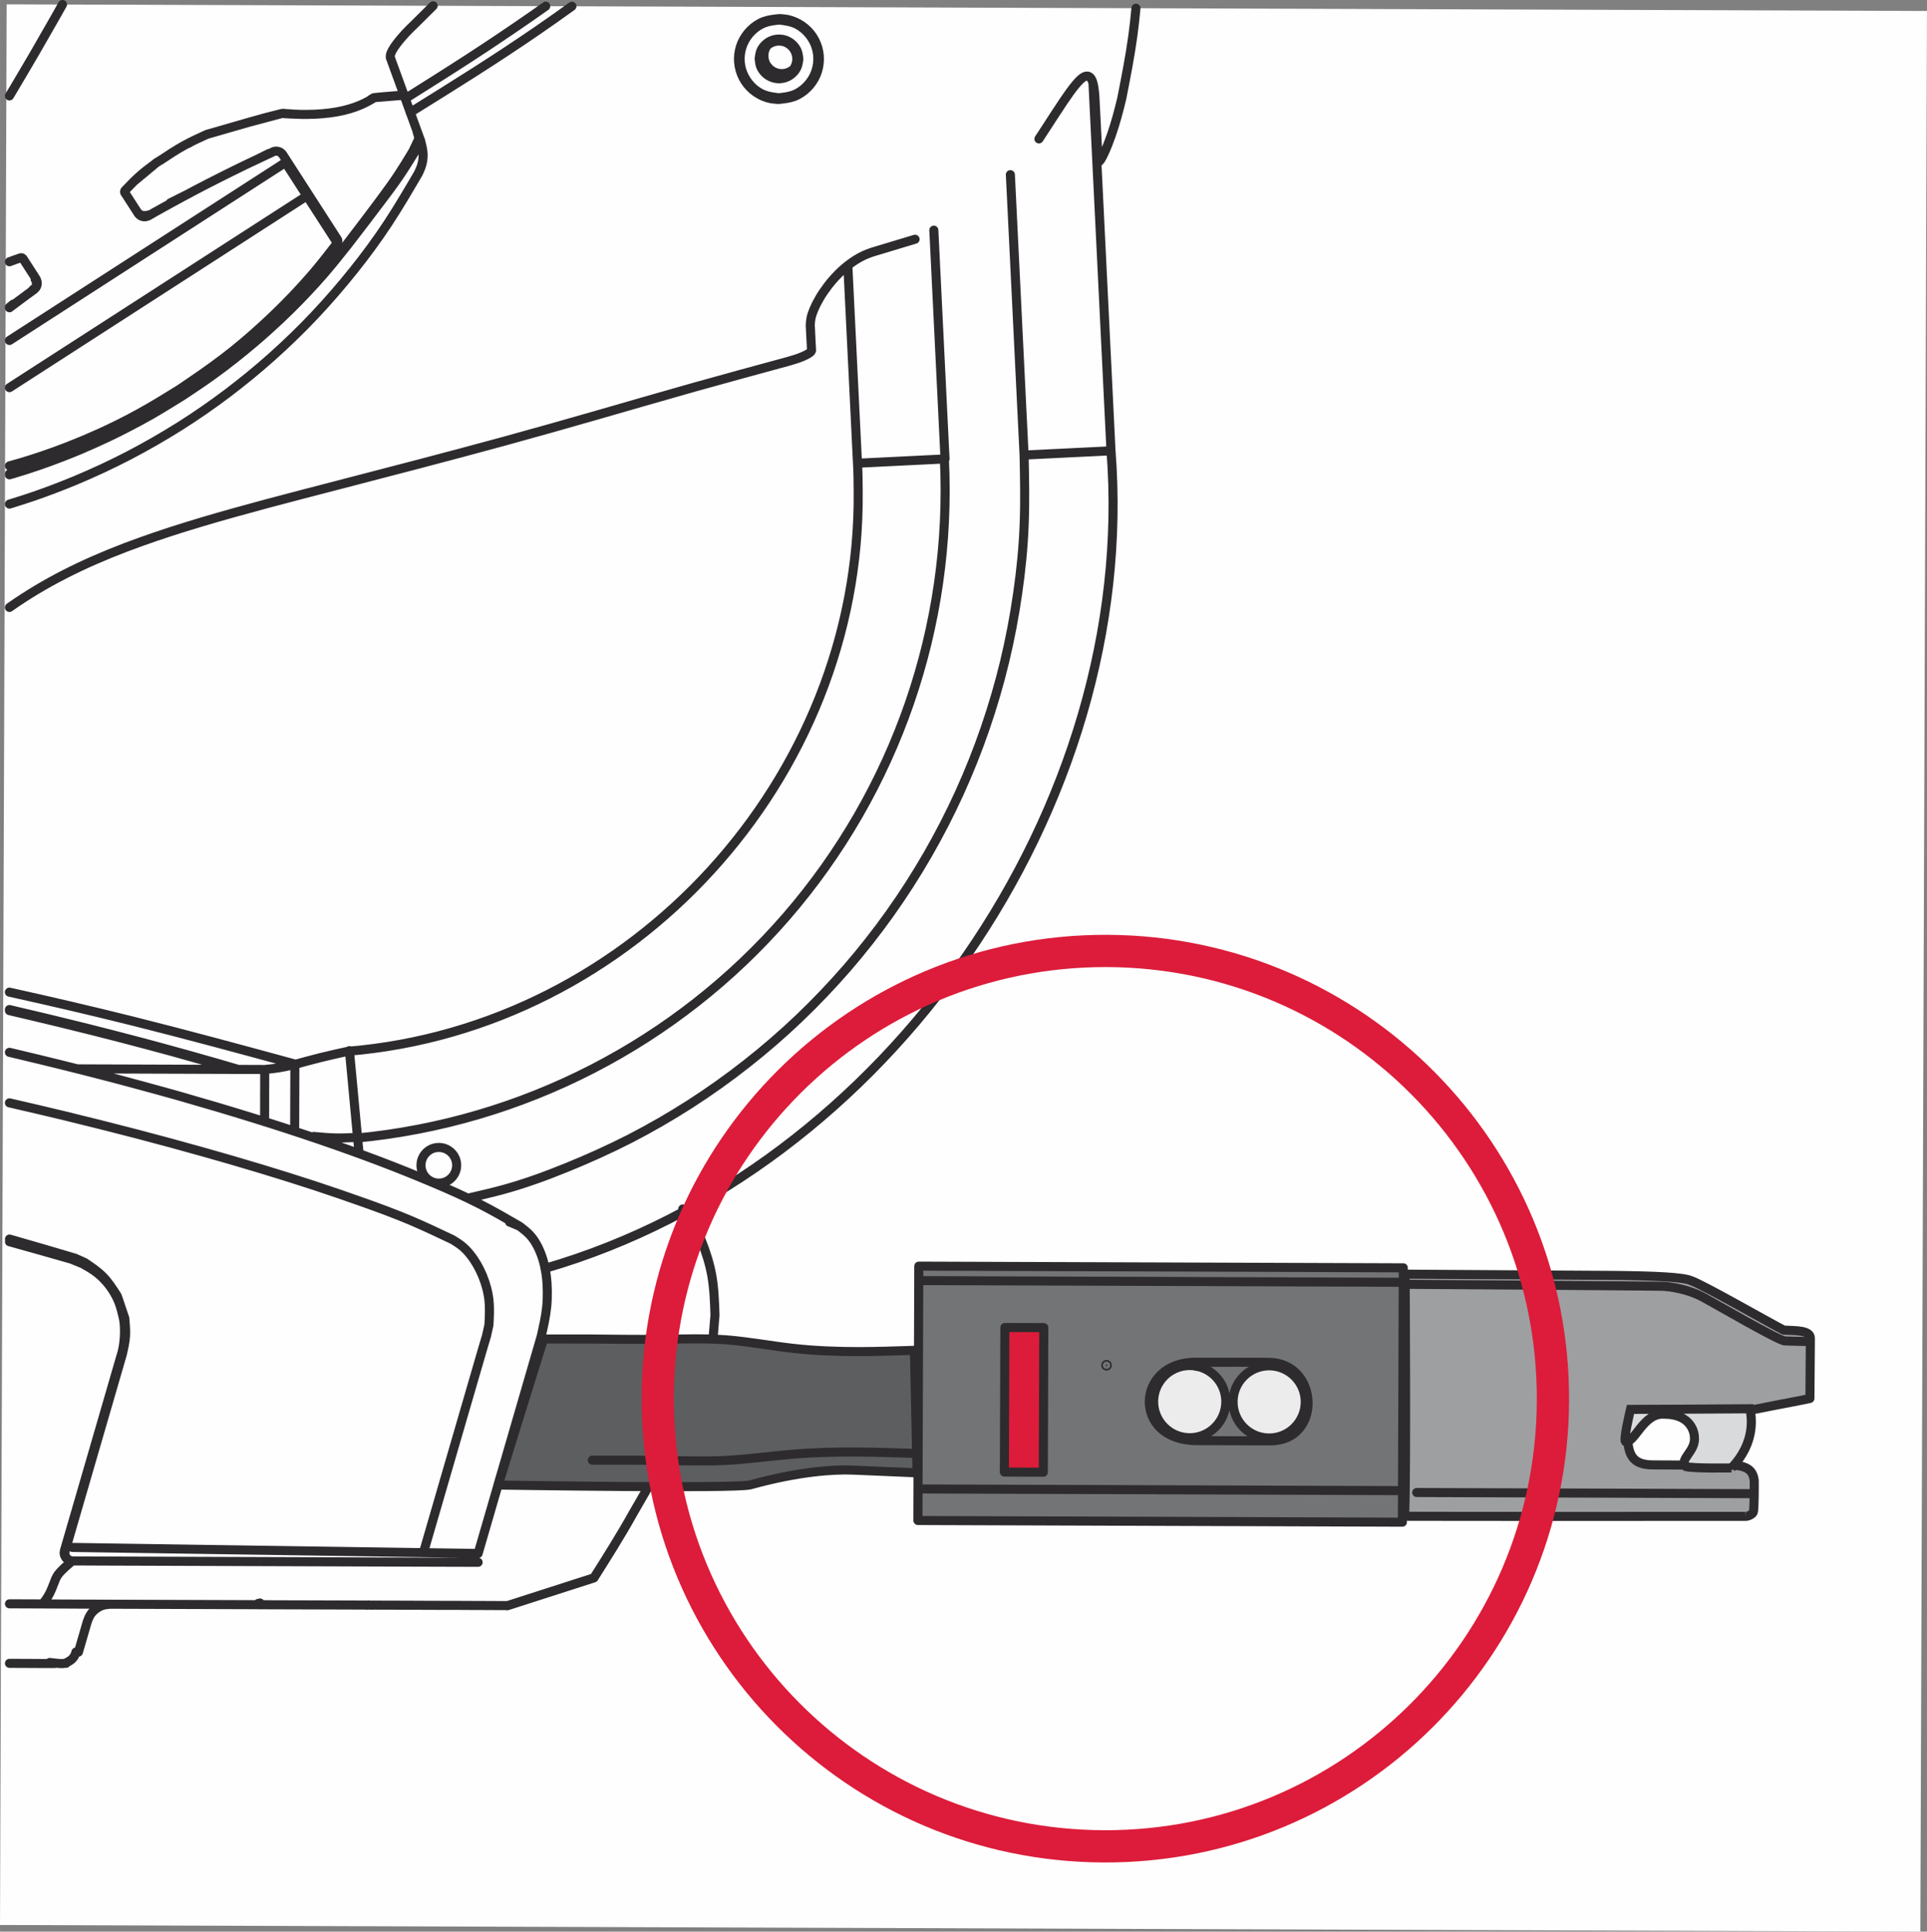 <?xml version="1.0" encoding="UTF-8"?>
<!DOCTYPE svg PUBLIC "-//W3C//DTD SVG 1.1//EN" "http://www.w3.org/Graphics/SVG/1.1/DTD/svg11.dtd">
<!-- Creator: CorelDRAW 2017 -->
<svg xmlns="http://www.w3.org/2000/svg" xml:space="preserve" width="26.568mm" height="26.627mm" version="1.1" style="shape-rendering:geometricPrecision; text-rendering:geometricPrecision; image-rendering:optimizeQuality; fill-rule:evenodd; clip-rule:evenodd"
viewBox="0 0 2221.38 2226.34"
 xmlns:xlink="http://www.w3.org/1999/xlink">
 <rect x="0" y="0" width="2221.38" height="2226.34" fill="#808080" stroke="none"/>
 <defs>
  <style type="text/css">
   <![CDATA[
    .str4 {stroke:#DC1C3A;stroke-width:37.17;stroke-miterlimit:4}
    .str2 {stroke:#2D2B2D;stroke-width:10.44;stroke-miterlimit:4}
    .str1 {stroke:#2D2B2D;stroke-width:10.44;stroke-linejoin:round;stroke-miterlimit:3.864}
    .str3 {stroke:#2D2B2D;stroke-width:10.44;stroke-linejoin:round;stroke-miterlimit:4}
    .str0 {stroke:#2D2B2D;stroke-width:10.44;stroke-linecap:round;stroke-linejoin:round;stroke-miterlimit:4}
    .fil1 {fill:none;fill-rule:nonzero}
    .fil0 {fill:#FEFEFE;fill-rule:nonzero}
    .fil7 {fill:#ECECED;fill-rule:nonzero}
    .fil5 {fill:#D9DADB;fill-rule:nonzero}
    .fil4 {fill:#9E9FA1;fill-rule:nonzero}
    .fil3 {fill:#737476;fill-rule:nonzero}
    .fil2 {fill:#5D5E60;fill-rule:nonzero}
    .fil8 {fill:#2D2B2D;fill-rule:nonzero}
    .fil6 {fill:#DC1C3A;fill-rule:nonzero}
   ]]>
  </style>
 </defs>
 <g id="Слой_x0020_1">
  <polygon class="fil0" points="-0,2218.65 2213.71,2226.34 2221.38,12.64 7.67,5 "/>
  <path class="fil1 str0" d="M94.63 1456.33l-11.56 -4.72m739.24 86.96l1.89 -22.77m0 0c-0.5,-15.48 -1.04,-30.98 -3.75,-46.08 -2.45,-13.5 -6.67,-26.75 -11.89,-39.73 -4.96,-12.24 -10.79,-24.27 -19.35,-34.21 -0.71,-0.77 -1.45,-1.59 -2.16,-2.36m-446.2 -166.81c-62.29,-16.96 -124.65,-33.92 -187.27,-49.61 -47.42,-11.84 -95.02,-22.97 -142.76,-33.49m588.42 269.98c4.13,3.13 8.23,6.31 11.71,10.06 3.72,4.07 6.7,8.76 9.15,13.66 2.53,5.04 4.52,10.29 6.08,15.69 1.59,5.58 2.74,11.33 3.5,17.12 0.8,5.99 1.19,12.03 1.25,18.05 0.08,6.05 -0.12,12.12 -0.71,18.17 -1.18,11.41 -3.75,22.71 -6.35,34m0 0l-72.7 250.22m-276.21 -557.83c-8.02,-2.36 -16.07,-4.69 -24.12,-7.05 -11.8,-3.42 -23.57,-6.76 -35.4,-10.03 -11.38,-3.15 -22.8,-6.31 -34.24,-9.41 -12.12,-3.24 -24.28,-6.52 -36.52,-9.65 -4.57,-1.24 -9.2,-2.44 -13.83,-3.6 -4.96,-1.3 -9.88,-2.53 -14.84,-3.78 -5.22,-1.35 -10.47,-2.71 -15.75,-4.01 -5.54,-1.39 -11.12,-2.78 -16.69,-4.11 -5.11,-1.3 -10.21,-2.51 -15.31,-3.75 -5.13,-1.24 -10.21,-2.51 -15.31,-3.71 -5.13,-1.27 -10.23,-2.45 -15.37,-3.66 -5.08,-1.24 -10.21,-2.42 -15.34,-3.6 -3.78,-0.93 -7.59,-1.82 -11.4,-2.71m259.36 69.05c-13.65,-4.07 -27.26,-8.05 -40.94,-11.97 -19.99,-5.75 -40.11,-11.21 -60.26,-16.58 -20.89,-5.6 -41.82,-11 -62.86,-16.28 -24.51,-6.14 -49.02,-12.12 -73.62,-17.91l-21.67 -5.09m0 48.07l9.34 2.22c16.11,3.84 32.22,7.7 48.29,11.68 15.73,3.9 31.42,7.84 47.11,11.91 15.34,3.95 30.62,7.97 45.93,12.18 14.92,3.98 29.85,8.17 44.75,12.33 28.64,8.17 57.22,16.61 85.69,25.48 25.99,8.02 51.86,16.45 77.67,25.28 23.06,7.9 46.07,16.14 68.9,24.81 20.48,7.78 40.77,15.99 60.91,24.48 18.11,7.64 36.1,15.6 53.54,24.52 15.75,8.02 31.03,16.9 46.31,25.74m-9.26 -3.95l9.26 3.95m-11.91 -5.01l2.65 1.06m-101.91 380l23.04 -79.37m-407.26 73.65l384.22 5.72m0 0l54.3 0.79m0 0c1.33,0 2.66,0.09 3.6,0.09l2.03 0m3.16 0.03l-3.13 -0.03m-464.54 -6.91l20.35 0.3m407.26 -73.65l45.72 -157.27m6.76 -25.75l-2.89 12.88m-3.86 12.87l3.86 -12.87m-549.87 -268.9c21.43,4.87 42.84,9.92 64.18,15.06 27.55,6.73 55.03,13.57 82.44,20.74 25.51,6.67 50.94,13.55 76.36,20.71 22.24,6.22 44.42,12.71 66.57,19.38 20.68,6.28 41.27,12.68 61.8,19.41 19.41,6.4 38.7,13.04 57.96,19.88 17.9,6.4 35.78,12.98 53.3,20.38 16.16,6.91 32.12,14.42 48.02,22.01m42.12 98.46c0.5,-9.5 1.06,-19 0.03,-28.44 -1,-9.71 -3.69,-19.29 -7.43,-28.38 -3.63,-8.79 -8.34,-17.13 -14.31,-24.57 -2.8,-3.55 -5.95,-6.85 -9.5,-9.71 -3.42,-2.78 -7.13,-5.04 -10.91,-7.37m-449.49 -1423.47l-9.68 17.14c-7.2,12.68 -14.45,25.31 -21.76,37.93 -8.85,15.17 -17.76,30.33 -26.79,45.46l-2.91 4.84m1251.76 10.88l-0.54 -10.74m-328.05 264.14l0.32 5.96m-15.81 -312.67c-0.12,11.33 -9.46,20.42 -20.82,20.29 -11.35,-0.12 -20.44,-9.46 -20.29,-20.79m43.42 0.5l-2.31 0m-41.11 -0.5c0.12,-11.35 9.41,-20.43 20.79,-20.32 11.35,0.12 20.44,9.44 20.32,20.82m-41.11 -0.5l-2.3 -0.03m0 0c0.35,-2.98 0.76,-5.99 1.82,-8.73 1.1,-2.78 2.89,-5.25 5.08,-7.35 2.16,-2.09 4.69,-3.77 7.43,-4.87 2.8,-1.12 5.81,-1.68 8.82,-1.65 2.98,0.06 5.95,0.64 8.67,1.82 2.78,1.21 5.28,2.93 7.37,5.08 2.12,2.12 3.84,4.69 4.87,7.47 1.04,2.77 1.33,5.78 1.66,8.75m0 0c-0.38,2.98 -0.8,5.99 -1.86,8.7 -1.09,2.78 -2.88,5.28 -5.04,7.34 -2.15,2.12 -4.69,3.81 -7.46,4.9 -2.78,1.1 -5.79,1.68 -8.8,1.68 -2.98,-0.08 -5.95,-0.71 -8.7,-1.89 -2.74,-1.18 -5.25,-2.88 -7.35,-5.04 -2.15,-2.18 -3.83,-4.69 -4.89,-7.46 -1,-2.78 -1.33,-5.75 -1.62,-8.76m22.32 45.07c5.84,-0.62 11.74,-1.24 17.17,-3.21 5.43,-2.01 10.48,-5.4 14.67,-9.56 4.19,-4.16 7.58,-9.03 9.87,-14.42 2.31,-5.34 3.51,-11.21 3.63,-17.11 0.06,-5.87 -1.06,-11.74 -3.21,-17.17 -2.22,-5.45 -5.43,-10.38 -9.56,-14.62 -4.07,-4.22 -9.03,-7.79 -14.4,-9.88 -5.39,-2.12 -11.26,-2.89 -17.11,-3.6m0 0c-5.87,0.56 -11.74,1.19 -17.22,3.22 -5.4,2.01 -10.44,5.4 -14.63,9.5 -4.19,4.16 -7.58,9.08 -9.85,14.42 -2.3,5.4 -3.57,11.21 -3.63,17.08 -0.09,5.89 1.03,11.76 3.21,17.19 2.18,5.43 5.46,10.38 9.56,14.69 4.07,4.22 9,7.73 14.4,9.85 5.37,2.12 11.24,2.87 17.11,3.63m0 0.89l0 -0.89m1.06 -90.52c-6.02,0.62 -12.01,1.26 -17.55,3.3 -5.58,2.03 -10.68,5.51 -14.89,9.7 -4.31,4.25 -7.7,9.21 -10.06,14.63 -2.37,5.46 -3.66,11.35 -3.75,17.32 -0.09,5.99 0.99,12.03 3.21,17.52 2.16,5.55 5.48,10.68 9.67,15.05 4.16,4.36 9.17,7.99 14.72,10.2 5.54,2.16 11.56,2.92 17.58,3.69m0 0c5.99,-0.64 12.03,-1.21 17.55,-3.24 5.58,-2.09 10.65,-5.54 14.92,-9.73 4.28,-4.25 7.67,-9.17 10.03,-14.63 2.36,-5.48 3.63,-11.41 3.71,-17.37 0.12,-5.95 -1,-11.94 -3.21,-17.52 -2.16,-5.54 -5.46,-10.68 -9.65,-14.96 -4.19,-4.33 -9.23,-7.78 -14.72,-10.2 -2.8,-1.21 -5.67,-2.16 -8.61,-2.78 -2.95,-0.54 -5.96,-0.71 -8.97,-0.97m0 0l0 -0.03 0 -0.18 0 -0.27 0 -0.29m-1.09 93.24l0 -0.15 0 -0.2c0,-0.09 0,-0.12 0.03,-0.21l0 -0.18 0 -0.12 0 -0.12 0 -0.09m-447.52 -47.22c-0.03,-1.47 -0.03,-2.89 0.68,-4.98 0.74,-1.97 2.18,-4.63 4.16,-7.53 2.01,-2.94 4.52,-6.19 7.37,-9.56 3.07,-3.6 6.58,-7.4 10.33,-11.15 1.3,-1.24 2.59,-2.47 3.92,-3.75m0 0c7.65,-7.55 15.3,-15.11 22.91,-22.71m-49.36 59.67c1.82,4.98 3.65,9.97 5.57,15.31 1.54,4.13 3.1,8.49 5.23,14.31 1.06,2.86 2.24,6.16 3.33,9.17 1.13,3.01 2.12,5.84 3.16,8.61m0 0c0.23,0.77 0.53,1.51 0.94,2.6 0.38,1.12 0.91,2.53 1.47,4.16 0.62,1.6 1.27,3.39 1.92,5.23 0.43,1.26 0.94,2.53 1.38,3.86m424.49 -14.96c-3.07,-0.21 -6.17,-0.41 -9.15,-0.97 -3.04,-0.62 -5.96,-1.56 -8.79,-2.8 -5.64,-2.51 -10.79,-5.99 -15.04,-10.42 -4.31,-4.39 -7.68,-9.64 -9.88,-15.31 -2.22,-5.66 -3.36,-11.76 -3.28,-17.84 0.09,-6.08 1.41,-12.15 3.8,-17.73 2.42,-5.54 5.9,-10.65 10.27,-14.92 4.36,-4.28 9.52,-7.82 15.22,-9.92 5.67,-2.06 11.8,-2.71 17.93,-3.33m0 0c3.04,0.18 6.1,0.41 9.11,0.97 3.01,0.62 5.96,1.6 8.79,2.83 5.61,2.42 10.8,5.99 15.05,10.38 4.27,4.36 7.63,9.64 9.85,15.28 2.27,5.66 3.36,11.83 3.24,17.88 -0.06,6.08 -1.39,12.12 -3.75,17.7 -2.39,5.57 -5.9,10.64 -10.27,14.95 -4.36,4.28 -9.52,7.82 -15.19,9.91 -5.66,2.07 -11.8,2.72 -17.93,3.34m-415.46 85.66c-11.24,19.17 -22.47,38.34 -34.66,56.9 -12.3,18.7 -25.6,36.75 -39.56,54.21 -14.28,17.88 -29.26,35.19 -44.92,51.82 -15.81,16.76 -32.38,32.8 -49.58,48.14 -16.43,14.66 -33.51,28.61 -51.06,41.91 -17.73,13.33 -35.95,26.01 -54.72,37.84 -19.08,12 -38.73,23.3 -58.81,33.77 -20.23,10.5 -41,20.18 -62.09,28.96 -15.93,6.61 -31.97,12.72 -48.23,18.32 -9.13,3.09 -18.29,6.05 -27.48,8.84m474.09 -418.49c1.27,4.96 2.54,9.94 2.78,15.02 0.2,5.1 -0.65,10.35 -2.42,15.16 -0.94,2.63 -2.12,5.1 -3.33,7.58m-9.03 -70.7l12.01 32.94m808.2 -49.2c4.72,-24.04 9.47,-48.05 12.78,-72.27 1.43,-10.49 2.58,-21.04 3.54,-31.59m-43.62 175.65c0.14,0.53 0.2,1.12 0.47,1.26 0.21,0.12 0.53,0 0.91,-0.35 0.42,-0.38 0.94,-1.04 1.54,-1.83 0.85,-1.33 1.76,-3.04 2.74,-4.89 1.86,-3.69 3.71,-7.97 5.45,-12.37 2.66,-6.72 5.13,-13.86 7.41,-21.05 2.24,-7.26 4.34,-14.61 6.2,-22.07 0.91,-3.48 1.74,-6.99 2.59,-10.5m-31.06 -2.63c0.54,10.5 1.06,21 1.56,30.53 0.48,9.82 0.94,18.67 1.3,26.37 0.35,6.4 0.62,11.95 0.89,17.53m-68.2 -25.02c2.57,-3.92 5.17,-7.9 7.73,-11.86 7.07,-10.89 13.92,-21.53 20.7,-31.62 5.08,-7.47 10.06,-14.66 15.04,-20.38 1.98,-2.27 3.9,-4.31 5.87,-5.84 1.92,-1.54 3.84,-2.57 5.58,-2.72 1.51,-0.18 2.89,0.42 4.04,1.48 1.3,1.24 2.3,3.24 3.04,5.6 1.41,4.46 1.95,10.21 2.44,15.93m-251.48 178.39l44.24 -13.34m-120.81 99.08c0.12,-2.68 0.29,-5.43 0.91,-8.4 0.65,-3.04 1.83,-6.4 3.3,-9.92 1.77,-4.21 3.98,-8.58 6.66,-13.09 2.72,-4.66 5.93,-9.35 9.53,-14.07 3.57,-4.66 7.55,-9.2 11.97,-13.65 4.54,-4.6 9.65,-8.96 15.25,-12.95 6.02,-4.27 12.65,-8.08 19.82,-10.68 2.98,-1.15 6.01,-2.09 9.11,-2.98m-75.08 114.68c-0.2,-3.42 -0.38,-6.91 -0.62,-11.62 -0.23,-4.84 -0.56,-11.12 -0.88,-17.32m-25.58 41.74c3.13,-0.91 6.22,-1.77 9.15,-2.74 2.92,-0.98 5.66,-2.01 8.11,-3.07 2.36,-1 4.42,-2.07 6.01,-3.04 1.56,-0.94 2.78,-1.83 3.28,-2.63 0.33,-0.48 0.41,-0.92 0.53,-1.33m-924.67 296.38c5.01,-3.52 10.08,-6.96 15.21,-10.29 20.92,-13.63 42.83,-25.6 65.4,-36.31 23.06,-10.89 46.81,-20.47 70.88,-29.06 22.77,-8.19 45.84,-15.57 68.99,-22.5 25.04,-7.49 50.29,-14.42 75.54,-21.24 27.76,-7.41 55.6,-14.63 83.41,-21.83 30.62,-7.96 61.21,-15.89 91.76,-23.89 33.24,-8.76 66.45,-17.53 99.58,-26.61 35.58,-9.73 71.09,-19.82 106.55,-29.99 36.86,-10.56 73.65,-21.33 110.55,-31.71 36.51,-10.26 73.12,-20.2 109.72,-30.14m372.27 102.97c32.03,409.36 -258,828.23 -652.52,942.38m360.29 -928.1l-11.12 -227.45m282.67 -209.04l20.68 422.21m-292.22 14.28c0.54,8.58 0.89,25.43 0.8,33.98m0 0c2.68,329.86 -259.66,616.86 -588.43,643.88m-62.94 15.69c10.56,-2.93 21.12,-5.81 31.76,-8.47 10.47,-2.59 21.09,-4.92 31.62,-7.26m-96.22 21.04c5.52,-0.54 11,-1.1 16.46,-1.95 5.48,-0.92 10.94,-2.1 16.37,-3.36m-248.8 4.57l216.45 0.74m160.25 -1122.9l0.18 0m-248.48 55.33l3.1 -1.83m-42.83 26.31l2.37 -1.92m-26.29 21.86l4.31 -3.63m177.19 -74.66c-2.39,-0.09 -4.78,-0.18 -6.64,-0.38 -1.47,-0.12 -2.57,-0.35 -1.97,-0.15 -0.59,-0.2 0.5,0.03 1.97,0.15 1.86,0.21 4.25,0.29 6.64,0.38m-59.23 12.8l10.97 -3.16m141.44 -26.61l0 -0.12c-0.09,-0.08 -0.65,0.23 -1.18,0.54m-385.34 210.72l-0.29 5.64m-0.83 0.53l-2.57 1.95m2.83 -12.18c0.33,0.54 0.64,1.1 0.91,1.68 0.27,0.56 0.41,1.15 0.54,1.81 0.18,1.06 0.08,2.18 0.03,3.33m-16.1 -30.03l15.02 23.3m117.54 -75.78l-15.04 -23.3m20.74 27.11c-1.06,-0.41 -2.12,-0.77 -3.04,-1.39 -0.5,-0.35 -1,-0.82 -1.39,-1.2 -0.43,-0.5 -0.76,-1.06 -1.15,-1.56m7.43 3.07l4.98 0.14m-3.8 1.3l-5.25 -2.09m8.94 0l-2.86 1.53m315.99 -87.87l-7.26 14.92m-266.15 279.36c-12.03,7.49 -24.1,14.98 -36.37,22.09 -9.44,5.37 -19.02,10.56 -28.7,15.48 -7.2,3.72 -14.46,7.35 -21.77,10.79 -5.33,2.54 -10.7,5.02 -16.1,7.41 -5.4,2.45 -10.74,4.77 -16.14,7.05 -7.05,2.95 -14.1,5.75 -21.2,8.49 -8.7,3.39 -17.47,6.55 -26.31,9.62 -10.23,3.51 -20.56,6.87 -30.94,9.85l-2.85 0.81m390.02 -265.16c-8.79,11.04 -17.55,22.16 -26.76,32.8 -6.93,8.05 -14.1,15.96 -21.44,23.63 -5.67,5.96 -11.39,11.86 -17.26,17.64 -4.25,4.21 -8.59,8.38 -12.92,12.47 -4.34,4.04 -8.68,8.02 -13.04,11.95 -5.63,5.04 -11.26,10.03 -17.02,14.87 -7.02,5.95 -14.13,11.74 -21.33,17.46 -8.67,6.87 -17.52,13.57 -26.55,20.03 -10.91,7.85 -22.12,15.25 -33.33,22.72m266.11 -279.33c-5.6,9.02 -11.2,18.11 -17.25,26.96 -5.99,8.82 -12.45,17.47 -19,26.1 -6.61,8.82 -13.24,17.53 -19.94,26.35 -6.78,8.75 -13.54,17.52 -20.29,26.36m-183.68 -116.81l3.45 -2.03m-40.49 24.36l5.25 -3.19m-169.99 166l-4.57 3.7m143.02 -144.62l26.49 -22.04m97.52 -43.95l9.23 -2.66m-68.4 81.76l-22.42 11.21m111.71 -55.93l-11 5.52m2.39 1665.07c0.08,-0.03 0.12,-0.15 0.18,-0.23 0.12,-0.21 0.21,-0.44 0.27,-0.65m-222.99 68.75l-0.74 0.71m11.59 -12.98c-0.65,1.74 -1.3,3.45 -2.24,5.02 -0.98,1.62 -2.3,3.09 -3.8,4.21 -1.45,1.15 -3.13,1.97 -4.75,2.83m607.22 -97.46l-99.7 32.07m100.32 -32.27l-100.32 32.27m-283.4 -1.12c-0.65,0 -1.3,0 -1.77,-0.06 -0.29,-0.03 -0.53,-0.03 -0.56,-0.07 -0.03,-0.06 0,-0.12 0.12,-0.26 0.06,-0.12 0.21,-0.23 0.36,-0.44 0.14,-0.15 0.29,-0.36 0.41,-0.56 0.12,-0.21 0.18,-0.44 0.27,-0.65m124.94 2.16l0 0c0,0.12 -0.12,0.12 -0.26,0.18 -0.18,0 -0.38,0.03 -0.65,0.03 -0.29,0.03 -0.65,0.03 -1.12,0.09l-0.94 0m-344.96 66.3l-0.74 0.71m-5.81 0.29c-0.94,-0.03 -1.89,-0.12 -4.01,-0.29 -2.18,-0.21 -5.6,-0.59 -9.03,-1m30.44 -11.97c-0.65,1.74 -1.3,3.45 -2.24,5.02 -0.98,1.62 -2.3,3.09 -3.8,4.21 -1.45,1.15 -3.13,1.97 -4.75,2.83m221.96 -67.22c-0.23,0.18 -0.53,0.33 -0.79,0.41 -0.29,0.12 -0.59,0.12 -0.89,0.12m2.3 -1.06l-1.35 0.65m131.56 1c-0.18,0.03 -0.33,0.03 -0.47,0.03l-0.65 0m-123.5 -582.35l-0.06 17.73 -0.03 7.37m29.26 -1161.49c0.33,-0.06 0.62,-0.12 0.94,-0.12 0.21,0.06 0.38,0.12 0.54,0.21m140.19 43.04c0.23,0.21 0.48,0.41 0.65,0.62 0.2,0.21 0.35,0.35 0.44,0.54 0.12,0.2 0.2,0.35 0.2,0.44 0.06,0.12 0,0.2 -0.06,0.29m-45.84 -63.8l-2.65 1.71m38.37 -0.56c24.78,-15.58 49.56,-31.12 74,-46.99 24.36,-15.84 48.41,-31.95 72.12,-48.46 5.33,-3.71 10.64,-7.45 15.94,-11.2m30.18 0.1c-13.04,9.42 -26.21,18.7 -39.52,27.85 -23.86,16.4 -48.08,32.32 -72.68,48.02 -24.54,15.69 -49.44,31.09 -74.31,46.55m12.53 1213.36c0.03,-11.35 9.26,-20.53 20.62,-20.47 11.36,0.06 20.56,9.26 20.5,20.65 -0.06,11.35 -9.29,20.53 -20.64,20.47 -11.35,-0.03 -20.54,-9.32 -20.48,-20.65m-75.15 -31.17c192.11,-18.09 369.88,-109.56 496.28,-255.35 126.33,-145.78 191.64,-334.79 182.22,-527.55m-783.6 738.86l0 -2.18 0 -2.12 0 -1.95 0.03 -1.95 0 -1.8 0 -1.81 0.03 -1.65 0 -1.6 0 -1.5 0 -1.48 0 -1.39 0 -1.3 0 -1.18c0,-0.41 0,-0.83 0,-1.21l0 -1.09 0 -1 0 -0.98 0 -0.91c0,-0.29 0.03,-0.56 0.03,-0.85l0 -0.77 0 -0.74 0 -0.65 0 -0.64 0 -0.56 0 -0.5 0 -0.54 0.03 -0.41 0 -0.36 0 -0.32 0 -0.33 0 -0.29 0 -0.24 0 -0.2 0 -0.18 0 -0.12 0 -0.12 0 -0.03 0 -0.09 0 -0.06m608.9 -1152.4c-8.85,7.17 -21.8,5.75 -28.94,-3.09 -5.87,-6.96 -6.07,-18.23 -0.35,-25.31m-574.82 125.39l-0.09 -0.15c-0.03,0 -0.06,-0.09 -0.08,-0.15m155.94 -67.22l-0.03 0.03m-227.27 45.13l48.25 -13.9m142.21 -27.07c0.23,-0.21 0.44,-0.44 0.74,-0.65 0.18,-0.18 0.5,-0.33 0.77,-0.44 0.26,-0.12 0.62,-0.18 0.91,-0.27m-392.16 221.23c0.89,-0.86 1.8,-1.69 2.45,-2.66 0.56,-0.94 0.98,-2.01 1.18,-3.04 0.18,-1.12 0.21,-2.24 0,-3.3 -0.2,-1.19 -0.77,-2.31 -1.33,-3.39m0 0l-0.88 0.65m-14.13 -23.93l-0.03 -0.03m-2.59 -1c0.23,0 0.5,-0.06 0.71,-0.06 0.26,0 0.49,0.06 0.76,0.12 0.23,0.12 0.48,0.23 0.65,0.41 0.18,0.15 0.33,0.33 0.47,0.54m144.8 -49.41c-1.15,0.44 -2.27,0.94 -3.45,1.09 -1.06,0.21 -2.18,0.09 -3.27,-0.2 -1.06,-0.23 -2.1,-0.65 -2.95,-1.3 -1,-0.69 -1.77,-1.66 -2.53,-2.6m-15.08 -23.36c-0.12,-0.21 -0.21,-0.44 -0.27,-0.65 -0.08,-0.2 -0.08,-0.47 -0.08,-0.74 0.03,-0.23 0.08,-0.53 0.18,-0.74 0.12,-0.21 0.23,-0.38 0.38,-0.65m30.68 27.08c-1.13,0.59 -2.22,1.21 -3.43,1.1l-0.03 0m-135.57 88.51c0.98,-0.74 2.01,-1.51 2.42,-2.65l0 -0.03m444.63 -174.65c0,0 0.03,0 0.03,0.06l0 0.03c0,0.06 0.03,0.09 0.03,0.12 0.03,0.06 0.03,0.12 0.03,0.21 0,0.06 0,0.06 0,0.08 0,0.03 0.03,0.09 0.03,0.09l0 0.06c0,0 0.03,0 0.03,0.06m-7.08 14.87l7.08 -14.87m-0.15 -0.71l-2.09 -7.43m-444.96 184.77l-4.48 3.24m6.66 -4.83l-2.18 1.59m139.02 -89.61l-2.33 1.33m7.11 -4.07l-4.77 2.74m135.12 -69.37c0.12,-0.03 0.21,-0.03 0.27,-0.09 0.03,-0.03 0.06,-0.03 0.09,-0.06l0.14 0c0.44,-0.27 1,-0.5 1.54,-0.74 0.26,-0.12 0.53,-0.29 0.79,-0.38 0.15,-0.06 0.33,-0.15 0.47,-0.21 0.03,-0.03 0.06,-0.03 0.09,-0.06 0.03,0 0.09,-0.06 0.09,-0.06m-102.65 279.42c0.08,0.18 0.23,0.35 0.29,0.47 0.09,0.12 0.12,0.21 0.12,0.21 0,0 0,-0.03 -0.03,-0.09m188.69 -174.21c0.21,0.15 0.41,0.33 0.56,0.44 0.15,0.12 0.23,0.21 0.29,0.21 0.09,0.03 0.12,0.08 0.06,0l-0.06 0m-215.38 -97.61c8.7,-5.84 17.47,-11.61 26.61,-16.66 8.59,-4.77 17.53,-8.88 26.52,-12.94m-207.12 184.58c-0.74,0.54 -1.54,1.12 -2.51,1.86 -1.03,0.76 -2.33,1.74 -3.78,2.8 -1.44,1.06 -3,2.18 -4.62,3.42 -1.6,1.18 -3.28,2.45 -4.96,3.72m181.46 -116.99c-1.83,1.04 -3.69,2.04 -5.46,3.04 -1.74,0.91 -3.42,1.86 -4.98,2.71 -1.56,0.92 -2.98,1.71 -4.1,2.33 -1.12,0.62 -1.92,1.06 -2.78,1.51m130.34 -66.63c-9.2,4.33 -18.44,8.64 -27.58,13.04 -10.06,4.87 -20,9.79 -29.97,14.81 -9.09,4.54 -18.11,9.21 -27.08,13.92 -9.52,5.02 -18.96,10.15 -28.4,15.28m-181.46 116.99c-0.09,0 -0.15,0.03 -0.29,-0.09 -0.12,-0.06 -0.3,-0.18 -0.44,-0.29m0.74 0.38l-4.57 3.44m0 37.71l318.2 -205.12m-318.2 259.46l342.95 -221.03m-27.79 -47.34c-0.76,-0.97 -1.56,-1.97 -2.74,-2.77 -0.79,-0.5 -1.8,-0.94 -3,-1.25 -0.56,-0.12 -1.15,-0.18 -1.71,-0.18 -0.54,0 -1.1,0.03 -1.62,0.12 -0.29,0.03 -0.56,0.06 -0.89,0.21 -0.33,0.03 -0.59,0.15 -0.85,0.23 -0.65,0.24 -1.24,0.62 -1.77,0.89m-302.57 126.03c4.27,-1.61 8.61,-3.09 12.94,-4.59m120.32 -77.55c6.19,-6.51 12.44,-13.04 19.26,-18.81 4.57,-3.92 9.44,-7.49 14.28,-11.12m176.15 36.13l-24.75 -38.43m0 0c0.23,-0.18 0.5,-0.36 0.64,-0.65 0.18,-0.15 0.3,-0.47 0.36,-0.77 0.06,-0.29 0.06,-0.56 0.03,-0.89 -0.08,-0.29 -0.2,-0.53 -0.33,-0.85m59.11 95.92l-35.07 -54.33m0 0l1.94 -1.26m-25.74 -39.88c-0.8,-1.27 -1.56,-2.51 -2.22,-3.48 -0.74,-1.1 -1.24,-1.92 -1.77,-2.72m58.2 90.26l-47.46 -73.6m-2.54 -63.71c-2.63,-0.12 -5.25,-0.26 -6.76,-0.41 -1.51,-0.06 -1.95,-0.12 -2.42,-0.15m103.6 -16.51c0,0 -0.09,0 -0.09,0.06 -0.97,0.56 -4.28,2.53 -8.03,4.36 -3.21,1.6 -6.75,3.09 -10.85,4.6 -4.07,1.42 -8.67,2.87 -13.48,3.99 -5.13,1.24 -10.53,2.15 -15.89,2.86 -5.79,0.74 -11.48,1.2 -17.05,1.47 -5.75,0.23 -11.33,0.27 -16.17,0.21 -4.77,-0.09 -8.85,-0.27 -12.86,-0.48m97.07 -18.79l34.42 -2.83m0 0l0 0.03m0 0l0 -0.03 0 0.03m0 0l0 0.06m0 0l0.06 0m0 0l0 0.06m0 0l0.06 0.09m0 0l0.03 0.08m0 0c0.06,0.03 0.08,0.15 0.12,0.21 0.03,0.06 0.06,0.21 0.14,0.27m0 0c0.06,0.12 0.13,0.27 0.18,0.47 0.03,0 0.06,0.03 0.06,0.06l0 0.06 0 0c0,0.03 0.03,0.03 0.03,0.03 0.03,0.03 0.06,0.03 0.09,0.08m0 0l0.03 0.15m0 0l0.15 0.29m0 0l0.23 0.44m0 0c0.03,0.09 0.06,0.18 0.12,0.3 0.03,0.03 0.06,0.12 0.09,0.2m0.68 1.06l0.18 0.27m0 0l0.18 0.29m0 0l0.15 0.33m-131.52 80.49l-6.76 -10.47m-43.34 -43.6l38.38 -10.21m-314.19 406.16c4.61,-1.25 9.2,-2.58 13.77,-3.91 7.84,-2.37 15.69,-4.87 23.42,-7.47 10.12,-3.42 20.14,-7.05 30.03,-10.91 12.15,-4.75 24.16,-9.79 36.05,-15.16 15.48,-7.02 30.7,-14.57 45.54,-22.74 16.01,-8.76 31.53,-18.35 47.05,-27.97m-195.85 97.42l7.48 -2.14c13.22,-3.84 26.31,-8.2 39.23,-12.92 13.19,-4.78 26.22,-9.91 39.15,-15.4 12.59,-5.43 25.04,-11.12 37.34,-17.17 12.57,-6.22 25.01,-12.74 37.19,-19.64 13.36,-7.61 26.46,-15.75 39.5,-23.86m189.07 -173.62c6.76,-8.85 13.51,-17.73 20.29,-26.61 6.66,-8.82 13.3,-17.58 19.82,-26.43 6.49,-8.79 12.92,-17.55 18.9,-26.55 5.96,-9.02 11.51,-18.19 17.05,-27.4m-265.14 280.6c12.77,-8.53 25.57,-17.08 38.02,-26.14 11.35,-8.23 22.42,-16.84 33.28,-25.75 10.59,-8.67 20.94,-17.69 31.05,-26.9 10.33,-9.5 20.38,-19.29 30.18,-29.29 9.65,-9.82 19.03,-19.94 27.97,-30.38 9.85,-11.44 19.23,-23.3 28.58,-35.16m-193.11 167.33c17.4,-11.76 34.8,-23.6 51.5,-36.36 14.69,-11.21 28.85,-23.22 42.53,-35.69 12.33,-11.21 24.28,-22.83 35.81,-34.87 9.35,-9.77 18.46,-19.82 27.22,-30.18 8.61,-10.32 16.87,-20.94 25.1,-31.62m0 -4.16c0.06,0.12 0.15,0.23 0.21,0.33 0.08,0.21 0.18,0.44 0.27,0.71 0.06,0.32 0.12,0.7 0.12,1.09 0,0.35 -0.06,0.77 -0.18,1.18 -0.03,0.15 -0.13,0.36 -0.18,0.54 -0.06,0.12 -0.18,0.23 -0.23,0.32m0 -4.16l-4.66 -7.26m-348.44 67.58l1.21 -1.3m430.18 -225c-0.12,-0.06 -0.27,-0.08 -0.38,-0.12 -0.12,0 -0.27,-0.06 -0.41,-0.06 -0.09,-0.03 -0.18,-0.03 -0.33,-0.03l-0.33 0m-425.37 222.69c0.44,-0.44 0.89,-0.85 1.24,-1.3 0.65,-0.89 0.98,-2.01 1.18,-3.04 0.18,-1.15 0.21,-2.24 0,-3.3 -0.2,-1.19 -0.77,-2.31 -1.33,-3.39m129.7 -72.71c-1.06,0.62 -2.24,0.97 -3.39,1.09 -1.15,0.18 -2.27,0.09 -3.27,-0.14 -0.98,-0.23 -2.01,-0.71 -2.95,-1.35 -0.97,-0.65 -1.86,-1.54 -2.57,-2.6m-123.18 90.55l1.21 -1.3m276.44 -159.28c0.21,-0.12 0.44,-0.23 0.71,-0.41 0.27,-0.15 0.53,-0.27 0.85,-0.38 0.33,-0.09 0.65,-0.27 1,-0.33 0.38,-0.15 0.85,-0.21 1.3,-0.27 0.44,-0.06 0.89,-0.06 1.33,-0.06 0.38,0 0.79,0.03 1.12,0.12 0.33,0.03 0.71,0.13 1,0.24 0.68,0.14 1.24,0.41 1.74,0.64 0.42,0.21 0.79,0.44 1.18,0.71m-292.37 163.55c2.24,-1.62 3.75,-2.68 4.48,-3.24m139.02 -89.61c0.76,-0.41 2.38,-1.35 4.77,-2.74m144.09 -67.96c0.94,0.65 1.74,1.53 2.36,2.47m0.03 10.89c1,-0.65 2.12,-1.24 3.19,-1.8m-318.38 204.92l315.23 -203.19m-39.41 -48.23c12.68,-3.71 25.48,-7.11 38.38,-10.21m106.25 -18.23c0.89,-0.06 1.8,-0.14 2.66,-0.23 0.97,-0.09 1.91,-0.21 2.88,-0.33 1,-0.08 2.01,-0.2 3.04,-0.29 1.24,-0.12 2.51,-0.21 3.77,-0.33 1.6,-0.15 3.22,-0.33 4.84,-0.38 1.74,-0.18 3.51,-0.35 5.28,-0.47 1.1,-0.06 2.22,-0.15 3.3,-0.21 1.56,-0.15 3.1,-0.23 4.63,-0.33 1.33,-0.06 2.66,-0.14 4.01,-0.23m-378.2 1794.33l0.29 0c2.42,0.12 2.45,0.12 2.54,0.12m594.23 -85.51c15.48,-24.48 30.97,-49 45.02,-74.24 4.74,-8.44 12.92,-21.98 17.46,-30.54m-171.25 136.66l7.26 0 1.12 0m1.26 0l99.14 -31.88m-375.19 30.94l104.59 0.32m-116.95 -0.41l0.88 0.03 1.19 0 1.62 0 0.12 0 3.42 0 2.51 0 2.63 0.06m104.59 0.32l3.22 0.03 2.45 0 1.97 0 0.91 0 1.68 0 1.21 0 0.89 0.06m-325.67 18.73l-10.29 35.43m-20.09 13.15l2.47 0m-61.87 -0.23l6.07 0.03 18.76 0.08 15.63 0.09 11.66 0m27.37 -13.13c-0.09,0 -0.13,0 -2.54,-0.12l-0.29 0m-11.54 12.77l-3.24 0.5m357.21 -67.31l21.68 0.06 20.12 0.06 18.64 0.09 17.05 0.06 15.48 0 12.95 0.08 23.77 0.09 16.17 0.08m-448.76 -1.59c-2.92,0.27 -5.89,0.56 -8.7,1.39 -2.77,0.85 -5.45,2.3 -7.81,4.1 -2.37,1.77 -4.52,3.86 -6.14,6.31 -1.6,2.45 -2.68,5.23 -3.75,7.99m199.01 -21.18c-0.12,0.27 -0.21,0.56 -0.38,0.79 -0.15,0.27 -0.36,0.48 -0.62,0.65 -0.24,0.21 -0.48,0.35 -0.77,0.41 -0.29,0.09 -0.56,0.13 -0.85,0.09m129.28 0.5l3.63 0m-419.08 -1.48l37.78 0.13m35.16 -49.58l2.74 0m-2.74 0l-0.03 0m0.03 0c-0.88,-0.09 -1.76,-0.15 -2.63,-0.38 -0.7,-0.15 -1.44,-0.54 -2.09,-0.94 -0.94,-0.59 -1.8,-1.33 -2.47,-2.27 -0.44,-0.56 -0.83,-1.18 -1.1,-1.83 -0.27,-0.64 -0.47,-1.35 -0.59,-2.03 -0.14,-0.71 -0.2,-1.45 -0.14,-2.12 0.03,-0.71 0.21,-1.39 0.35,-2.12m65.78 -226.5c1.62,-6.9 3.22,-13.75 3.69,-20.7 0.44,-6.81 -0.21,-13.72 -0.83,-20.71m153.27 330.07l-207.74 -0.68m208.19 -0.79l-0.44 1.47m239.06 -48.88l14.98 0m-14.98 0l14.98 0m-6.34 0l-61.09 -0.18m0 0l-373.63 -1.26m-26.25 -0.12l399.88 1.38 -399.88 -1.38m0 0l2.77 0m0 0l379.77 1.32m0 0l10.12 0.06 8.14 0m0 0l43.86 0.15m5.58 0l-1.98 0 -3.6 0m7.67 0.03l-2.09 -0.03m-440.03 -81.5l45.54 -156.86m1.39 -1.39l-0.71 0.77m0.71 -0.77l-65.78 226.5m34.9 11.83l-26.79 -0.12m6.05 49.76l-40.65 -0.18m0 0l2.74 -2.95m0 0c1.39,-1.95 2.8,-3.9 4.13,-6.25 1.39,-2.3 2.66,-4.92 4.07,-8.34 1.41,-3.36 2.98,-7.43 4.57,-11.54m19.62 -20.49c-0.85,-0.09 -1.71,-0.09 -2.57,-0.33 -0.79,-0.27 -1.6,-0.68 -2.3,-1.12 -0.62,-0.42 -1.15,-0.86 -1.68,-1.39 -0.38,-0.44 -0.74,-0.89 -1.06,-1.39 -0.44,-0.68 -0.8,-1.47 -1,-2.27 -0.21,-0.62 -0.33,-1.26 -0.38,-1.88 -0.06,-1.1 0.14,-2.24 0.35,-3.34m8.65 11.71l-0.09 0 -0.08 0 -0.24 0 -0.06 0 -0.06 0m-9.06 -11.71l0.94 0m18.85 -68.25l-17.87 61.44m58.43 -287.68c-4.89,-7.64 -9.79,-15.23 -15.99,-21.54 -6.22,-6.28 -13.71,-11.3 -21.2,-16.3m37.19 37.84l0.77 1.47m8.46 25.1l-8.46 -25.1m8.46 25.1c-0.23,0 -0.47,-0.08 -0.7,-0.14 -0.24,-0.07 -0.48,-0.15 -0.65,-0.21m-45.07 -64.06l-11.06 -4.93m11.06 4.93l-2.78 1.18m-20.38 331.15c-0.14,0.74 -0.29,1.41 -0.33,2.12 0,0.68 0.03,1.39 0.18,2.03 0.18,0.86 0.44,1.68 0.85,2.39 0.29,0.62 0.62,1.15 1.03,1.68 0.5,0.56 1.1,1.15 1.69,1.6 0.62,0.44 1.2,0.76 1.88,1.09 0.59,0.3 1.27,0.5 1.92,0.62 0.62,0.12 1.2,0.12 1.82,0.18m-19.08 20.53c0.71,-1.41 1.41,-2.89 2.39,-4.36 1.12,-1.6 2.57,-3.22 4.16,-4.84 3.65,-3.8 8.11,-7.55 12.53,-11.3m-9.06 -11.74l1.92 -6.81m64.09 -218.92c1.56,-7.05 3.19,-14.04 3.57,-21.09 0.36,-7.14 -0.5,-14.28 -1.35,-21.45m-2.89 43.15l0.68 -0.62m1.92 -42.47c2.53,11.68 1.33,31.8 -2.6,43.09m2.6 -43.09c0.06,0.06 0.08,0.08 0.14,0.08 0.06,0 0.09,-0.08 0.15,-0.14m-0.29 0.06c-1.56,-6.66 -3.13,-13.39 -5.75,-19.71 -2.6,-6.31 -6.16,-12.24 -10.29,-17.73 -4.16,-5.43 -8.91,-10.44 -14.31,-14.63 -5.34,-4.19 -11.27,-7.49 -17.2,-10.88m-8.29 -6.11c-25.1,-7.44 -50.22,-14.87 -75.42,-22m75.42 22c-0.56,0.24 -1.15,0.48 -1.71,0.74 -0.53,0.23 -1.06,0.43 -1.62,0.68m0 0c-24.01,-6.85 -48.03,-13.69 -72.08,-20.35m1169.59 -906.66l100.23 -4.9m-191.37 9.35l-100.2 4.93m175.53 -332.57l15.81 323.19m-639.43 856.07c12.24,-2.83 24.48,-5.6 36.61,-8.85 25.75,-6.93 50.89,-16.05 75.66,-26.14 24.72,-10.03 49.08,-21.03 72.83,-33.15 23.72,-12.24 46.84,-25.57 69.32,-39.99 22.47,-14.46 44.24,-29.94 65.21,-46.46 20.98,-16.45 41.15,-33.95 60.47,-52.35 19.32,-18.44 37.78,-37.82 55.28,-57.97 17.47,-20.2 33.98,-41.2 49.44,-62.91 15.48,-21.77 29.94,-44.28 43.27,-67.4 13.34,-23.13 25.58,-46.87 36.66,-71.18 11.06,-24.31 20.98,-49.14 29.67,-74.36 8.7,-25.28 16.25,-50.91 22.51,-76.9 6.25,-25.93 11.24,-52.18 15.04,-78.61 3.86,-26.45 6.52,-53.04 7.55,-79.72 1.06,-26.7 0.5,-53.39 -0.08,-80.08m-104.04 -259.21l12.89 263.66m-686.59 681.96c0.03,0.29 0.06,0.62 0.14,1.62 0.09,1.03 0.27,2.88 0.5,5.22 0.21,2.45 0.48,5.52 0.83,9.09 0.38,3.75 0.77,8.02 1.24,12.88 0.44,4.87 0.94,10.18 1.48,15.93 0.53,5.69 1.09,11.74 1.68,18.03 0.59,6.01 1.18,12.32 1.76,18.79 0.59,6.05 1.18,12.21 1.71,18.44m-72.21 -84.31l-0.03 5.75 -0.06 16.67 -0.08 25.86 -0.09 27.76m72.47 8.26c-8.09,0.38 -16.22,0.79 -24.27,0.68 -8.09,-0.15 -16.11,-0.83 -24.16,-1.56 -0.64,-0.09 -1.3,-0.15 -1.91,-0.21m50.35 1.1l1.68 17.34m1555.26 280.87l1.83 0m0 0c1.12,0.03 3.13,0.2 4.13,0.32"/>
  <path class="fil1 str0" d="M1166.13 1696.64l0.56 -166.56m28.67 0.09l-0.59 166.6"/>
  <path class="fil2" d="M1054.14 1556.33c-21.12,0.68 -42.27,1.42 -63.44,1.48 -25.75,0 -51.6,-0.94 -77.08,-3.84 -25.78,-2.95 -51.17,-7.82 -77.04,-9.79 -25.46,-1.86 -51.3,-0.8 -77.05,-0.56 -25.78,0.29 -51.41,-0.12 -77.04,-0.33 -18.65,-0.03 -37.32,-0.03 -55.93,-0.03 0,0 -49.58,159.28 -52.27,168.34 6.2,0 272.01,4.4 290.6,-0.2 54.86,-15.25 95.86,-17.97 118.24,-17.02 22.39,0.98 73.98,3.13 73.98,3.13l-2.98 -141.17z"/>
  <path class="fil1 str0" d="M1054.14 1556.33c-21.12,0.68 -42.27,1.42 -63.44,1.48 -25.75,0 -51.6,-0.94 -77.08,-3.84 -25.78,-2.95 -51.17,-7.82 -77.04,-9.79 -25.46,-1.86 -51.3,-0.8 -77.05,-0.56 -25.78,0.29 -51.41,-0.12 -77.04,-0.33 -18.65,-0.03 -37.32,-0.03 -55.93,-0.03 0,0 -49.58,159.28 -52.27,168.34 6.2,0 272.01,4.4 290.6,-0.2 54.86,-15.25 95.86,-17.97 118.24,-17.02 22.39,0.98 73.98,3.13 73.98,3.13l-2.98 -141.17"/>
  <polygon class="fil3" points="1616.63,1754.39 1058.14,1752.47 1059.15,1459.3 1617.67,1461.23 "/>
  <polygon class="fil1 str0" points="1616.63,1754.39 1058.14,1752.47 1059.15,1459.3 1617.67,1461.23 "/>
  <path class="fil4" d="M2012.51 1747.67c2.33,0.12 7.61,-2.12 8.67,-4.81 1.12,-2.74 1.15,-31.71 1.03,-36.87 -1.44,-9.26 -5.54,-17.52 -28.73,-17.34 -2.21,0.27 -70.38,-0.23 -88.19,-0.27 -20.74,-0.08 -27.9,-9.08 -28.93,-29.58 -1.04,-21.47 9.43,-30.06 29.55,-30.12 21.36,0.12 84.42,0.12 92.92,0.33 10.21,-2.03 44.12,-8.49 48.79,-9.56 4.66,-1.06 29.58,-5.46 38.79,-7.64 0.06,-19.17 0.47,-61.03 0.53,-68.99 0.48,-10 -17.28,-9.06 -30.7,-9.79 -17.99,-9.21 -93.83,-52.78 -107.1,-57.11 -8.7,-3.86 -40.29,-5.46 -89.97,-5.93 -49.06,-0.3 -239.4,-1.45 -239.4,-1.45 0,0 1.56,221.78 -0.53,279.04 23.8,0.2 391.3,0.2 393.28,0.08z"/>
  <path class="fil1 str1" d="M2012.51 1747.67c2.33,0.12 7.61,-2.12 8.67,-4.81 1.12,-2.74 1.15,-31.71 1.03,-36.87 -1.44,-9.26 -5.54,-17.52 -28.73,-17.34 -2.21,0.27 -70.38,-0.23 -88.19,-0.27 -20.74,-0.08 -27.9,-9.08 -28.93,-29.58 -1.04,-21.47 9.43,-30.06 29.55,-30.12 21.36,0.12 84.42,0.12 92.92,0.33 10.21,-2.03 44.12,-8.49 48.79,-9.56 4.66,-1.06 29.58,-5.46 38.79,-7.64 0.06,-19.17 0.47,-61.03 0.53,-68.99 0.48,-10 -17.28,-9.06 -30.7,-9.79 -17.99,-9.21 -93.83,-52.78 -107.1,-57.11 -8.7,-3.86 -40.29,-5.46 -89.97,-5.93 -49.06,-0.3 -239.4,-1.45 -239.4,-1.45 0,0 1.56,221.78 -0.53,279.04 23.8,0.2 391.3,0.2 393.28,0.08"/>
  <path class="fil1 str0" d="M1622.82 1480.25c5.19,0 291.07,1.91 295.23,2.32 15.78,1.3 32.15,5.55 45.3,12.63 13.19,7.05 86.69,49.94 94.06,50.29 7.41,0.33 27.35,0.71 27.35,0.71m-451.62 174l388.34 1.35"/>
  <path class="fil5" d="M1996.02 1691.87c28.46,-29.7 23.09,-59.7 21.21,-68.14 -8.32,0.21 -137.63,0.68 -137.63,0.68 0,0 -9.5,38.88 -5.16,37.26 10.5,0.5 20.38,-33.51 43.95,-31.74 31.18,-0.09 34.89,21.47 34.89,26.61 1.62,16.43 -17.93,25.08 -9.87,33.75 8.55,2.36 52.62,1.59 52.62,1.59z"/>
  <path class="fil1 str2" d="M1996.02 1691.87c28.46,-29.7 23.09,-59.7 21.21,-68.14 -8.32,0.21 -137.63,0.68 -137.63,0.68 0,0 -9.5,38.88 -5.16,37.26 10.5,0.5 20.38,-33.51 43.95,-31.74 31.18,-0.09 34.89,21.47 34.89,26.61 1.62,16.43 -17.93,25.08 -9.87,33.75 8.55,2.36 52.62,1.59 52.62,1.59"/>
  <path class="fil1 str3" d="M1618.34 1718.04l-563.09 -1.95m0.83 -240.13l563.09 1.97"/>
  <polygon class="fil6" points="1202.7,1696.81 1157.81,1696.63 1158.37,1530.04 1203.26,1530.16 "/>
  <polygon class="fil1 str0" points="1202.7,1696.81 1157.81,1696.63 1158.37,1530.04 1203.26,1530.16 "/>
  <path class="fil7" d="M1329.89 1615.3c0.09,-22.95 18.76,-41.53 41.74,-41.45 22.95,0.09 41.53,18.8 41.45,41.74 -0.09,22.95 -18.8,41.56 -41.74,41.47 -22.95,-0.06 -41.53,-18.79 -41.45,-41.76z"/>
  <path class="fil1 str0" d="M1329.89 1615.3c0.09,-22.95 18.76,-41.53 41.74,-41.45 22.95,0.09 41.53,18.8 41.45,41.74 -0.09,22.95 -18.8,41.56 -41.74,41.47 -22.95,-0.06 -41.53,-18.79 -41.45,-41.76"/>
  <path class="fil7" d="M1421.44 1615.63c0.09,-22.95 18.76,-41.53 41.74,-41.47 22.95,0.12 41.56,18.82 41.47,41.76 -0.08,22.98 -18.79,41.56 -41.76,41.45 -22.95,-0.03 -41.53,-18.79 -41.45,-41.74z"/>
  <path class="fil1 str0" d="M1421.44 1615.63c0.09,-22.95 18.76,-41.53 41.74,-41.47 22.95,0.12 41.56,18.82 41.47,41.76 -0.08,22.98 -18.79,41.56 -41.76,41.45 -22.95,-0.03 -41.53,-18.79 -41.45,-41.74"/>
  <path class="fil8" d="M1276.5 1573.57c0,0.54 -0.41,0.94 -0.91,0.89 -0.5,0 -0.94,-0.38 -0.94,-0.91 0,-0.5 0.44,-0.94 0.97,-0.94 0.5,0.03 0.89,0.44 0.89,0.97z"/>
  <path class="fil1 str2" d="M1276.5 1573.57c0,0.54 -0.41,0.94 -0.91,0.89 -0.5,0 -0.94,-0.38 -0.94,-0.91 0,-0.5 0.44,-0.94 0.97,-0.94 0.5,0.03 0.89,0.44 0.89,0.97"/>
  <path class="fil8" d="M1380.48 1573.89c0,0.53 -0.41,0.94 -0.91,0.94 -0.5,0 -0.91,-0.42 -0.91,-0.94 0,-0.5 0.41,-0.89 0.91,-0.89 0.5,0 0.91,0.38 0.91,0.89z"/>
  <path class="fil1 str2" d="M1380.48 1573.89c0,0.53 -0.41,0.94 -0.91,0.94 -0.5,0 -0.91,-0.42 -0.91,-0.94 0,-0.5 0.41,-0.89 0.91,-0.89 0.5,0 0.91,0.38 0.91,0.89"/>
  <path class="fil1 str0" d="M1378.27 1570.07c15.6,-0.15 79.43,0.08 84.18,0.08 58.52,0.36 62.09,90.76 1.77,90.56l-85.28 -0.33c-73.86,-0.44 -70.06,-90.55 -0.68,-90.32m-695.53 112.88l0 0c25.6,0.06 51.24,-0.13 76.92,0.23 25.69,0.41 51.47,1.35 76.9,0.06 25.78,-1.35 51.15,-5.02 76.93,-7.14 25.43,-2.12 51.2,-2.74 76.9,-2.53 21.15,0.2 42.23,0.85 63.33,1.56"/>
  <path class="fil1 str4" d="M1272.42 2128.02c285,1.03 516.81,-229.19 517.78,-514.18 0.97,-284.94 -229.21,-516.78 -514.18,-517.82 -284.97,-0.94 -516.81,229.28 -517.81,514.21 -0.98,285 229.27,516.81 514.21,517.78"/>
 </g>
</svg>
